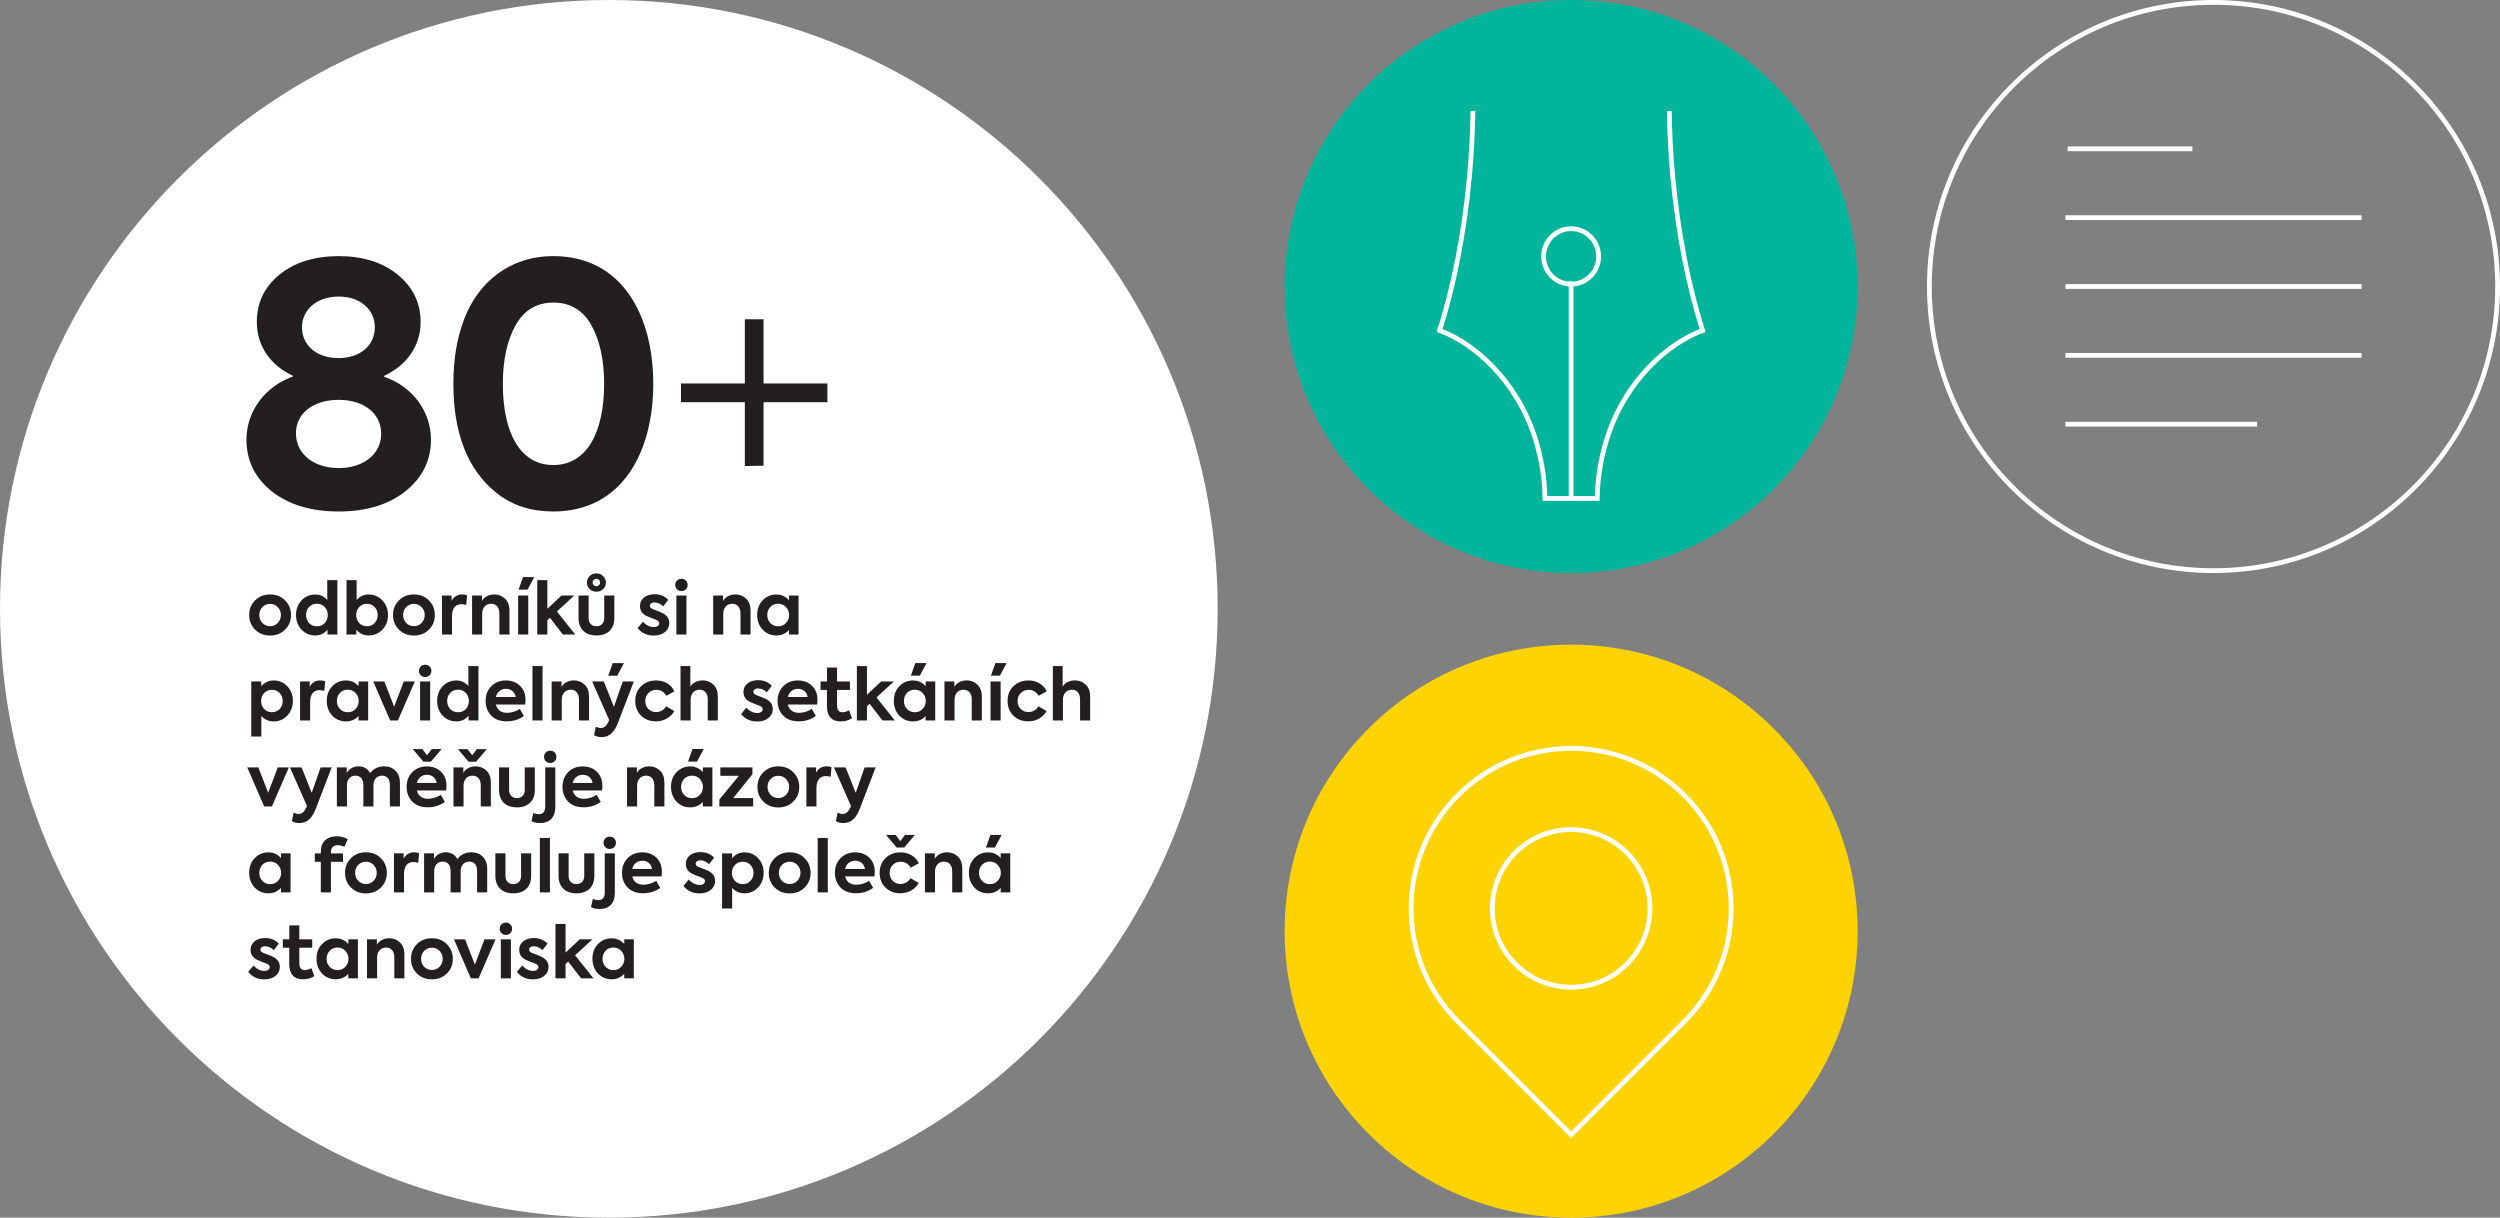 <?xml version="1.0" encoding="utf-8"?>
<!-- Generator: Adobe Illustrator 16.0.0, SVG Export Plug-In . SVG Version: 6.00 Build 0)  -->
<!DOCTYPE svg PUBLIC "-//W3C//DTD SVG 1.1//EN" "http://www.w3.org/Graphics/SVG/1.1/DTD/svg11.dtd">
<svg version="1.1" id="Vrstva_1" xmlns="http://www.w3.org/2000/svg" xmlns:xlink="http://www.w3.org/1999/xlink" x="0px" y="0px"
	 width="523.542px" height="255px" viewBox="0 0 523.542 255" enable-background="new 0 0 523.542 255" xml:space="preserve">
<rect x="0" y="0" width="523.542" height="255" fill="#808080" stroke="none"/>
<g>
	<defs>
		<rect id="SVGID_1_" width="523.542" height="255"/>
	</defs>
	<clipPath id="SVGID_2_">
		<use xlink:href="#SVGID_1_"  overflow="visible"/>
	</clipPath>
	<path clip-path="url(#SVGID_2_)" fill="#FFFFFF" d="M127.5,255c70.416,0,127.5-57.084,127.5-127.5S197.916,0,127.5,0
		S0,57.084,0,127.5S57.084,255,127.5,255"/>
	<circle clip-path="url(#SVGID_2_)" fill="none" stroke="#FFFFFF" cx="463.542" cy="60" r="59.5"/>
</g>
<path fill="none" stroke="#FFFFFF" d="M432.532,88.837h40.137 M432.532,74.419h62.019 M432.532,60h62.019 M432.532,45.581h62.019
	 M433.008,31.162h26.115"/>
<g>
	<defs>
		<rect id="SVGID_3_" width="523.542" height="255"/>
	</defs>
	<clipPath id="SVGID_4_">
		<use xlink:href="#SVGID_3_"  overflow="visible"/>
	</clipPath>
	<path clip-path="url(#SVGID_4_)" fill="#00B59C" d="M329.021,0c-33.137,0-60,26.863-60,60c0,33.137,26.863,60,60,60
		c33.138,0,60-26.863,60-60C389.021,26.863,362.158,0,329.021,0"/>
	<path clip-path="url(#SVGID_4_)" fill="none" stroke="#FFFFFF" d="M334.784,53.699c0,3.207-2.58,5.807-5.764,5.807
		s-5.764-2.6-5.764-5.807c0-3.208,2.58-5.806,5.764-5.806S334.784,50.491,334.784,53.699z M329.021,104.467V58.908 M308.451,23.25
		c-0.054,4.501-0.294,9.181-0.748,13.982c-1.117,11.903-3.327,22.859-6.217,31.977c7.452,2.736,15.736,10.501,19.524,21.158
		c1.691,4.749,2.472,9.519,2.531,14.012h4.218h2.515h4.215c0.063-4.493,0.844-9.263,2.532-14.012
		c3.793-10.657,12.072-18.422,19.534-21.158c-2.896-9.121-5.109-20.081-6.228-31.977c-0.45-4.801-0.688-9.481-0.743-13.982"/>
	<path clip-path="url(#SVGID_4_)" fill="#FFD300" d="M371.447,237.426c23.432-23.431,23.432-61.421,0-84.853
		c-23.431-23.431-61.421-23.431-84.853,0c-23.432,23.432-23.432,61.422,0,84.853C310.026,260.857,348.017,260.857,371.447,237.426"
		/>
	<path clip-path="url(#SVGID_4_)" fill="none" stroke="#FFFFFF" d="M352.626,214.02l-0.002-0.002
		c0.03-0.029,0.061-0.058,0.092-0.088c13.086-13.086,13.086-34.302-0.001-47.389c-13.086-13.086-34.302-13.086-47.389,0
		c-13.086,13.087-13.086,34.303,0,47.39c0.03,0.029,0.062,0.058,0.092,0.087l-0.002,0.002l23.605,23.605L352.626,214.02z"/>
	<circle clip-path="url(#SVGID_4_)" fill="none" stroke="#FFFFFF" cx="329.021" cy="190.236" r="16.504"/>
	<path clip-path="url(#SVGID_4_)" fill="#231F20" d="M130.753,200.788c0,0.66-0.225,1.215-0.66,1.681s-0.975,0.69-1.635,0.69
		c-0.661,0-1.201-0.225-1.636-0.689c-0.435-0.467-0.645-1.021-0.645-1.682c0-0.645,0.21-1.201,0.63-1.666
		c0.435-0.465,0.975-0.689,1.651-0.689c0.66,0,1.2,0.225,1.635,0.689S130.753,200.144,130.753,200.788 M130.724,197.684
		c-0.721-0.794-1.591-1.185-2.612-1.185c-1.155,0-2.13,0.404-2.895,1.214c-0.764,0.794-1.153,1.814-1.153,3.045
		s0.374,2.267,1.139,3.091c0.764,0.823,1.739,1.229,2.909,1.229c1.036,0,1.906-0.375,2.612-1.139v0.943h2.008v-8.173h-2.008V197.684
		z M124.287,204.882l-3.855-4.828l3.645-3.345h-2.67l-2.97,2.789v-6.014h-2.113v11.397h2.113v-2.999l0.555-0.494l2.7,3.493H124.287z
		 M111.613,205.093c0.976,0,1.77-0.24,2.355-0.734c0.599-0.495,0.899-1.124,0.899-1.889c0-0.901-0.465-1.592-1.379-2.071
		c-0.225-0.12-0.884-0.391-1.965-0.795c-0.481-0.166-0.721-0.406-0.721-0.751c0-0.375,0.375-0.69,0.931-0.69
		c0.675,0,1.305,0.271,1.875,0.811l1.049-1.364c-0.749-0.78-1.708-1.169-2.864-1.169c-0.916,0-1.666,0.225-2.22,0.688
		c-0.555,0.466-0.839,1.05-0.839,1.77c0,0.961,0.464,1.666,1.408,2.116c0.18,0.09,0.525,0.239,1.05,0.435
		c0.526,0.195,0.841,0.315,0.976,0.375c0.391,0.18,0.586,0.42,0.586,0.706c0,0.465-0.481,0.795-1.126,0.795
		c-0.826,0-1.68-0.435-2.265-1.141l-1.124,1.336C109.063,204.568,110.187,205.093,111.613,205.093 M106.992,196.709h-2.113v8.173
		h2.113V196.709z M106.872,195.417c0.495-0.494,0.495-1.363,0-1.843c-0.494-0.495-1.364-0.495-1.858,0
		c-0.495,0.479-0.495,1.349,0,1.843C105.508,195.912,106.378,195.912,106.872,195.417 M99.448,202.013l-2.055-5.304h-2.324
		l3.539,8.173h1.62l3.554-8.173h-2.324L99.448,202.013z M88.827,202.454c-0.435-0.466-0.645-1.021-0.645-1.666
		c0-0.645,0.21-1.201,0.645-1.65c0.435-0.45,0.976-0.676,1.621-0.676s1.17,0.226,1.606,0.676c0.435,0.449,0.66,1.006,0.66,1.65
		c0,0.646-0.225,1.2-0.66,1.666c-0.436,0.45-0.961,0.675-1.606,0.675S89.262,202.904,88.827,202.454 M86.069,200.788
		c0,1.215,0.405,2.236,1.229,3.061c0.824,0.823,1.874,1.244,3.15,1.244c1.275,0,2.326-0.421,3.15-1.244
		c0.824-0.824,1.229-1.846,1.229-3.061c0-1.201-0.405-2.221-1.229-3.045c-0.824-0.84-1.875-1.259-3.15-1.259
		c-1.276,0-2.326,0.419-3.15,1.259C86.474,198.567,86.069,199.587,86.069,200.788 M78.972,204.882v-4.38
		c0-1.215,0.751-2.069,1.876-2.069c1.036,0,1.726,0.72,1.726,2.024v4.425h2.113v-4.994c0-1.096-0.315-1.936-0.929-2.52
		c-0.614-0.584-1.379-0.884-2.265-0.884c-1.155,0-2.131,0.569-2.566,1.364v-1.14h-2.068v8.173H78.972z M72.974,200.788
		c0,0.66-0.225,1.215-0.66,1.681c-0.435,0.466-0.976,0.69-1.636,0.69s-1.2-0.225-1.635-0.689c-0.436-0.467-0.646-1.021-0.646-1.682
		c0-0.645,0.21-1.201,0.631-1.666c0.435-0.465,0.975-0.689,1.65-0.689c0.66,0,1.201,0.225,1.636,0.689
		C72.749,199.587,72.974,200.144,72.974,200.788 M72.944,197.684c-0.72-0.794-1.591-1.185-2.611-1.185
		c-1.155,0-2.131,0.404-2.895,1.214c-0.764,0.794-1.154,1.814-1.154,3.045s0.375,2.267,1.139,3.091
		c0.764,0.823,1.74,1.229,2.91,1.229c1.035,0,1.906-0.375,2.611-1.139v0.943h2.008v-8.173h-2.008V197.684z M65.202,202.739
		c-0.495,0.285-0.96,0.42-1.365,0.42c-0.765,0-1.155-0.479-1.155-1.44v-3.241h2.7v-1.769h-2.7v-2.91h-2.098v2.91h-1.35v1.769h1.335
		v3.376c0,2.115,0.974,3.224,2.848,3.224c0.945,0,1.74-0.225,2.415-0.674L65.202,202.739z M55.348,205.093
		c0.976,0,1.771-0.24,2.355-0.734c0.599-0.495,0.899-1.124,0.899-1.889c0-0.901-0.464-1.592-1.379-2.071
		c-0.224-0.12-0.884-0.391-1.965-0.795c-0.481-0.166-0.721-0.406-0.721-0.751c0-0.375,0.376-0.69,0.931-0.69
		c0.676,0,1.306,0.271,1.875,0.811l1.049-1.364c-0.749-0.78-1.708-1.169-2.864-1.169c-0.916,0-1.665,0.225-2.22,0.688
		c-0.554,0.466-0.839,1.05-0.839,1.77c0,0.961,0.465,1.666,1.409,2.116c0.18,0.09,0.524,0.239,1.05,0.435
		c0.525,0.195,0.84,0.315,0.976,0.375c0.39,0.18,0.585,0.42,0.585,0.706c0,0.465-0.48,0.795-1.126,0.795
		c-0.826,0-1.68-0.435-2.264-1.141l-1.125,1.336C52.799,204.568,53.923,205.093,55.348,205.093"/>
	<path clip-path="url(#SVGID_4_)" fill="#231F20" d="M209.592,182.788c0,0.66-0.225,1.216-0.66,1.681
		c-0.435,0.465-0.975,0.69-1.636,0.69c-0.66,0-1.2-0.226-1.635-0.69c-0.437-0.465-0.646-1.021-0.646-1.681
		c0-0.646,0.21-1.2,0.631-1.665c0.436-0.466,0.976-0.691,1.65-0.691c0.661,0,1.201,0.226,1.636,0.691
		C209.367,181.588,209.592,182.143,209.592,182.788 M209.562,179.683c-0.72-0.794-1.59-1.184-2.61-1.184
		c-1.155,0-2.131,0.405-2.896,1.214c-0.764,0.794-1.154,1.815-1.154,3.045c0,1.231,0.375,2.267,1.14,3.09
		c0.765,0.825,1.74,1.229,2.91,1.229c1.035,0,1.905-0.374,2.61-1.139v0.943h2.008v-8.173h-2.008V179.683z M207.401,174.854
		l-0.93,2.639h1.875l1.41-2.639H207.401z M195.806,186.882v-4.38c0-1.215,0.75-2.07,1.875-2.07c1.036,0,1.727,0.721,1.727,2.025
		v4.425h2.112v-4.995c0-1.095-0.313-1.934-0.929-2.519c-0.614-0.584-1.379-0.884-2.264-0.884c-1.156,0-2.132,0.569-2.566,1.363
		v-1.139h-2.069v8.173H195.806z M188.546,187.062c1.68,0,3.135-0.839,3.84-2.157l-1.71-1.005c-0.36,0.72-1.23,1.229-2.085,1.229
		c-0.646,0-1.2-0.225-1.635-0.66c-0.436-0.45-0.646-1.006-0.646-1.681c0-0.66,0.226-1.215,0.66-1.65
		c0.436-0.451,0.99-0.676,1.665-0.676c0.885,0,1.59,0.42,2.085,1.246l1.695-0.931c-0.675-1.454-2.146-2.278-3.811-2.278
		c-1.29,0-2.34,0.405-3.165,1.214c-0.823,0.794-1.229,1.83-1.229,3.075c0,1.246,0.405,2.281,1.214,3.075
		C186.235,186.658,187.271,187.062,188.546,187.062 M187.781,177.492h1.574l2.235-2.639h-2.07l-0.975,1.289l-0.976-1.289h-2.01
		L187.781,177.492z M179.097,180.252c1.079,0,1.844,0.646,2.039,1.712h-4.154C177.236,180.898,178.032,180.252,179.097,180.252
		 M183.19,182.608c0-1.275-0.39-2.267-1.154-3c-0.766-0.734-1.755-1.109-2.939-1.109c-1.26,0-2.28,0.405-3.075,1.214
		c-0.795,0.811-1.184,1.831-1.184,3.075c0,1.185,0.374,2.206,1.139,3.031c0.766,0.823,1.86,1.242,3.3,1.242
		c1.35,0,2.534-0.373,3.569-1.123l-0.84-1.485c-0.705,0.48-1.755,0.826-2.639,0.826c-1.29,0-2.085-0.585-2.386-1.742h6.135
		C183.161,183.208,183.19,182.893,183.19,182.608 M173.351,175.482h-2.112v11.399h2.112V175.482z M163.751,184.454
		c-0.436-0.465-0.646-1.021-0.646-1.666c0-0.646,0.21-1.2,0.646-1.65c0.435-0.451,0.976-0.676,1.621-0.676
		c0.645,0,1.17,0.225,1.605,0.676c0.436,0.45,0.66,1.005,0.66,1.65c0,0.645-0.225,1.201-0.66,1.666
		c-0.436,0.45-0.961,0.675-1.605,0.675C164.727,185.129,164.186,184.904,163.751,184.454 M160.993,182.788
		c0,1.216,0.403,2.236,1.229,3.06c0.824,0.825,1.874,1.244,3.15,1.244c1.274,0,2.326-0.419,3.149-1.244
		c0.824-0.823,1.229-1.844,1.229-3.06c0-1.2-0.405-2.221-1.229-3.045c-0.823-0.839-1.875-1.259-3.149-1.259
		c-1.276,0-2.326,0.42-3.15,1.259C161.396,180.567,160.993,181.588,160.993,182.788 M155.532,185.144
		c-0.66,0-1.201-0.225-1.621-0.675s-0.63-1.006-0.63-1.666s0.21-1.215,0.63-1.665c0.42-0.451,0.961-0.676,1.621-0.676
		c0.675,0,1.215,0.225,1.636,0.676c0.42,0.45,0.63,1.005,0.63,1.665s-0.21,1.216-0.63,1.666
		C156.747,184.919,156.207,185.144,155.532,185.144 M155.907,178.499c-1.035,0-1.892,0.405-2.597,1.214v-1.004h-2.098v11.533h2.113
		v-4.304c0.705,0.765,1.561,1.139,2.565,1.139c1.155,0,2.116-0.419,2.88-1.244c0.765-0.824,1.154-1.844,1.154-3.044
		s-0.375-2.22-1.139-3.045C158.022,178.919,157.062,178.499,155.907,178.499 M146.502,187.092c0.976,0,1.77-0.239,2.354-0.733
		c0.6-0.494,0.899-1.124,0.899-1.89c0-0.9-0.464-1.591-1.379-2.07c-0.225-0.12-0.884-0.391-1.965-0.796
		c-0.481-0.164-0.722-0.404-0.722-0.75c0-0.376,0.376-0.69,0.932-0.69c0.676,0,1.306,0.27,1.875,0.811l1.049-1.364
		c-0.749-0.779-1.708-1.169-2.864-1.169c-0.916,0-1.665,0.225-2.22,0.688c-0.554,0.465-0.839,1.049-0.839,1.771
		c0,0.96,0.465,1.665,1.409,2.114c0.18,0.09,0.523,0.24,1.05,0.436c0.524,0.195,0.84,0.315,0.975,0.376
		c0.392,0.18,0.586,0.42,0.586,0.705c0,0.465-0.479,0.795-1.126,0.795c-0.826,0-1.68-0.436-2.265-1.141l-1.124,1.335
		C143.953,186.568,145.077,187.092,146.502,187.092 M134.517,180.252c1.08,0,1.845,0.646,2.04,1.712h-4.154
		C132.658,180.898,133.452,180.252,134.517,180.252 M138.611,182.608c0-1.275-0.39-2.267-1.154-3
		c-0.765-0.734-1.755-1.109-2.94-1.109c-1.259,0-2.279,0.405-3.074,1.214c-0.795,0.811-1.185,1.831-1.185,3.075
		c0,1.185,0.375,2.206,1.14,3.031c0.765,0.823,1.86,1.242,3.299,1.242c1.35,0,2.535-0.373,3.569-1.123l-0.839-1.485
		c-0.705,0.48-1.755,0.826-2.64,0.826c-1.29,0-2.084-0.585-2.384-1.742h6.133C138.581,183.208,138.611,182.893,138.611,182.608
		 M125.623,190.362c1.874,0,3.133-1.14,3.133-3.358v-8.295h-2.113v8.19c0,1.064-0.45,1.604-1.365,1.604
		c-0.285,0-0.66-0.075-1.125-0.24l-0.39,1.68C124.198,190.227,124.813,190.362,125.623,190.362 M128.622,177.418
		c0.494-0.495,0.494-1.364,0-1.844c-0.495-0.495-1.364-0.495-1.859,0c-0.495,0.479-0.495,1.349,0,1.844
		S128.127,177.913,128.622,177.418 M120.717,187.077c2.341,0,3.749-1.349,3.749-3.644v-4.725h-2.113v4.725
		c0,1.035-0.615,1.71-1.636,1.71c-1.02,0-1.636-0.675-1.636-1.71v-4.725h-2.113v4.725
		C116.968,185.729,118.392,187.077,120.717,187.077 M115.167,175.482h-2.113v11.399h2.113V175.482z M107.488,187.077
		c2.34,0,3.749-1.349,3.749-3.644v-4.725h-2.114v4.725c0,1.035-0.615,1.71-1.635,1.71c-1.021,0-1.636-0.675-1.636-1.71v-4.725
		h-2.114v4.725C103.738,185.729,105.162,187.077,107.488,187.077 M98.698,178.484c-1.216,0-2.326,0.54-2.926,1.438
		c-0.434-0.944-1.379-1.438-2.399-1.438c-1.066-0.016-2.026,0.54-2.491,1.394v-1.169h-2.069v8.173h2.114v-4.47
		c0-1.215,0.75-1.98,1.786-1.98c1.005,0,1.65,0.705,1.65,1.92v4.53h2.114v-4.484c0-1.2,0.735-1.966,1.801-1.966
		c0.975,0,1.635,0.66,1.635,1.905v4.545h2.114v-4.935c0-1.096-0.315-1.935-0.945-2.549
		C100.468,178.784,99.673,178.484,98.698,178.484 M84.612,186.882v-3.884c0-1.696,0.795-2.476,1.995-2.476
		c0.3,0,0.63,0.06,0.975,0.164l0.18-2.022c-0.33-0.12-0.66-0.18-0.99-0.18c-1.005,0-1.755,0.435-2.25,1.318v-1.094h-2.023v8.173
		H84.612z M75.012,184.454c-0.435-0.465-0.645-1.021-0.645-1.666c0-0.646,0.21-1.2,0.645-1.65c0.435-0.451,0.976-0.676,1.621-0.676
		s1.17,0.225,1.605,0.676c0.436,0.45,0.661,1.005,0.661,1.65c0,0.645-0.225,1.201-0.661,1.666c-0.435,0.45-0.96,0.675-1.605,0.675
		S75.447,184.904,75.012,184.454 M72.254,182.788c0,1.216,0.404,2.236,1.229,3.06c0.824,0.825,1.874,1.244,3.15,1.244
		c1.275,0,2.326-0.419,3.15-1.244c0.824-0.823,1.229-1.844,1.229-3.06c0-1.2-0.405-2.221-1.229-3.045
		c-0.824-0.839-1.875-1.259-3.15-1.259c-1.276,0-2.326,0.42-3.15,1.259C72.658,180.567,72.254,181.588,72.254,182.788
		 M70.812,176.997c0.375,0,0.81,0.12,1.32,0.346l0.69-1.619c-0.75-0.404-1.53-0.6-2.325-0.6c-0.975,0-1.785,0.285-2.399,0.839
		c-0.614,0.555-0.914,1.365-0.914,2.416v0.33h-1.26v1.768h1.26v6.405h2.113v-6.405h2.535v-1.768h-2.535v-0.285
		C69.297,177.508,69.837,176.997,70.812,176.997 M58.874,182.788c0,0.66-0.225,1.215-0.66,1.68
		c-0.435,0.466-0.976,0.691-1.636,0.691c-0.66,0-1.2-0.226-1.636-0.69c-0.435-0.465-0.645-1.021-0.645-1.681
		c0-0.646,0.21-1.2,0.63-1.665c0.436-0.466,0.976-0.691,1.651-0.691c0.66,0,1.201,0.226,1.636,0.691
		C58.649,181.588,58.874,182.143,58.874,182.788 M58.844,179.683c-0.72-0.794-1.591-1.184-2.611-1.184
		c-1.156,0-2.131,0.405-2.895,1.214c-0.764,0.794-1.154,1.815-1.154,3.045c0,1.231,0.375,2.267,1.139,3.09
		c0.764,0.825,1.739,1.229,2.91,1.229c1.035,0,1.906-0.374,2.611-1.139v0.943h2.008v-8.173h-2.008V179.683z"/>
	<path clip-path="url(#SVGID_4_)" fill="#231F20" d="M179.202,166.034l-2.115-5.325h-2.444l3.569,8.085l-0.165,0.375
		c-0.405,0.854-0.93,1.29-1.59,1.29c-0.315,0-0.675-0.09-1.049-0.271l-0.36,1.77c0.435,0.27,0.959,0.404,1.574,0.404
		c1.62,0,2.67-0.988,3.465-3.073l3.284-8.58h-2.311L179.202,166.034z M170.98,168.883v-3.885c0-1.695,0.795-2.476,1.995-2.476
		c0.3,0,0.63,0.061,0.976,0.165l0.18-2.023c-0.33-0.12-0.66-0.181-0.99-0.181c-1.005,0-1.755,0.436-2.25,1.319v-1.094h-2.022v8.174
		H170.98z M161.382,166.454c-0.437-0.466-0.646-1.021-0.646-1.665c0-0.646,0.21-1.201,0.646-1.651
		c0.435-0.45,0.975-0.675,1.62-0.675c0.645,0,1.171,0.225,1.605,0.675c0.436,0.45,0.66,1.005,0.66,1.651
		c0,0.645-0.225,1.199-0.66,1.665c-0.435,0.449-0.961,0.675-1.605,0.675C162.356,167.129,161.816,166.903,161.382,166.454
		 M158.623,164.789c0,1.215,0.404,2.234,1.229,3.06c0.824,0.824,1.875,1.244,3.15,1.244s2.326-0.42,3.149-1.244
		c0.825-0.825,1.229-1.845,1.229-3.06c0-1.201-0.404-2.222-1.229-3.046c-0.823-0.84-1.874-1.26-3.149-1.26s-2.326,0.42-3.15,1.26
		C159.027,162.567,158.623,163.588,158.623,164.789 M157.57,162.133v-1.424h-6.718v1.754h3.884l-4.094,4.98v1.439h7.078v-1.754
		h-4.169L157.57,162.133z M147.208,164.789c0,0.659-0.226,1.215-0.66,1.68s-0.976,0.69-1.636,0.69s-1.2-0.226-1.636-0.69
		s-0.646-1.021-0.646-1.68c0-0.646,0.21-1.201,0.631-1.666c0.436-0.466,0.975-0.69,1.65-0.69c0.66,0,1.201,0.225,1.636,0.69
		S147.208,164.144,147.208,164.789 M147.178,161.683c-0.72-0.794-1.591-1.184-2.611-1.184c-1.154,0-2.131,0.404-2.895,1.214
		c-0.764,0.795-1.154,1.814-1.154,3.046c0,1.229,0.375,2.265,1.139,3.09c0.764,0.824,1.74,1.229,2.91,1.229
		c1.035,0,1.906-0.375,2.611-1.14v0.944h2.008v-8.174h-2.008V161.683z M145.018,156.854l-0.93,2.64h1.875l1.41-2.64H145.018z
		 M133.421,168.883v-4.38c0-1.215,0.751-2.07,1.876-2.07c1.036,0,1.726,0.72,1.726,2.025v4.425h2.113v-4.995
		c0-1.095-0.314-1.935-0.929-2.519c-0.614-0.585-1.379-0.886-2.264-0.886c-1.156,0-2.131,0.57-2.567,1.364v-1.139h-2.068v8.174
		H133.421z M122.053,162.253c1.079,0,1.844,0.645,2.039,1.711h-4.154C120.193,162.897,120.988,162.253,122.053,162.253
		 M126.147,164.608c0-1.274-0.39-2.266-1.155-3.001c-0.765-0.733-1.755-1.108-2.939-1.108c-1.26,0-2.28,0.404-3.075,1.214
		c-0.795,0.81-1.185,1.831-1.185,3.075c0,1.185,0.375,2.206,1.14,3.03c0.765,0.824,1.86,1.244,3.299,1.244
		c1.35,0,2.535-0.375,3.57-1.124l-0.84-1.484c-0.705,0.479-1.755,0.824-2.64,0.824c-1.289,0-2.084-0.585-2.384-1.74h6.134
		C126.117,165.208,126.147,164.893,126.147,164.608 M113.159,172.362c1.874,0,3.133-1.139,3.133-3.358v-8.295h-2.113v8.189
		c0,1.065-0.45,1.605-1.365,1.605c-0.285,0-0.66-0.075-1.125-0.24l-0.39,1.679C111.734,172.228,112.349,172.362,113.159,172.362
		 M116.157,159.418c0.495-0.495,0.495-1.364,0-1.845c-0.495-0.494-1.364-0.494-1.859,0c-0.494,0.48-0.494,1.35,0,1.845
		C114.793,159.913,115.662,159.913,116.157,159.418 M108.253,169.078c2.34,0,3.749-1.35,3.749-3.645v-4.725h-2.113v4.725
		c0,1.035-0.616,1.71-1.636,1.71c-1.021,0-1.636-0.675-1.636-1.71v-4.725h-2.113v4.725
		C104.504,167.729,105.927,169.078,108.253,169.078 M97.077,168.883v-4.38c0-1.215,0.75-2.07,1.876-2.07
		c1.035,0,1.726,0.72,1.726,2.025v4.425h2.113v-4.995c0-1.095-0.315-1.935-0.929-2.519c-0.615-0.585-1.379-0.886-2.265-0.886
		c-1.155,0-2.131,0.57-2.566,1.364v-1.139h-2.068v8.174H97.077z M98.127,159.522h1.576l2.235-2.639h-2.07l-0.975,1.29l-0.976-1.29
		h-2.009L98.127,159.522z M89.413,162.253c1.08,0,1.844,0.645,2.039,1.711h-4.154C87.553,162.897,88.348,162.253,89.413,162.253
		 M93.507,164.608c0-1.274-0.39-2.266-1.155-3.001c-0.765-0.733-1.754-1.108-2.939-1.108c-1.26,0-2.28,0.404-3.074,1.214
		c-0.795,0.81-1.185,1.831-1.185,3.075c0,1.185,0.375,2.206,1.14,3.03c0.764,0.824,1.859,1.244,3.299,1.244
		c1.349,0,2.534-0.375,3.569-1.124l-0.84-1.484c-0.705,0.479-1.754,0.824-2.639,0.824c-1.29,0-2.085-0.585-2.385-1.74h6.134
		C93.477,165.208,93.507,164.893,93.507,164.608 M92.472,156.869h-2.069l-0.975,1.29l-0.975-1.29h-2.009l2.219,2.639h1.575
		L92.472,156.869z M80.428,160.483c-1.215,0-2.326,0.54-2.925,1.439c-0.435-0.944-1.379-1.439-2.4-1.439
		c-1.065-0.015-2.026,0.54-2.491,1.395v-1.169h-2.068v8.174h2.113v-4.47c0-1.216,0.75-1.98,1.786-1.98
		c1.005,0,1.651,0.705,1.651,1.92v4.53h2.113v-4.485c0-1.2,0.735-1.965,1.801-1.965c0.975,0,1.636,0.66,1.636,1.905v4.545h2.113
		v-4.936c0-1.095-0.315-1.935-0.944-2.549C82.198,160.784,81.404,160.483,80.428,160.483 M65.278,166.034l-2.115-5.325h-2.444
		l3.569,8.085l-0.165,0.375c-0.405,0.854-0.93,1.29-1.59,1.29c-0.314,0-0.674-0.09-1.049-0.271l-0.36,1.77
		c0.435,0.27,0.96,0.404,1.574,0.404c1.62,0,2.67-0.988,3.465-3.073l3.284-8.58h-2.31L65.278,166.034z M56.158,166.013l-2.055-5.304
		h-2.324l3.539,8.174h1.62l3.554-8.174h-2.324L56.158,166.013z"/>
	<path clip-path="url(#SVGID_4_)" fill="#231F20" d="M222.596,150.882v-4.38c0-1.215,0.75-2.069,1.876-2.069
		c1.035,0,1.711,0.72,1.711,2.024v4.425h2.113v-4.995c0-1.095-0.314-1.934-0.929-2.519c-0.615-0.584-1.365-0.884-2.25-0.884
		c-1.156,0-2.146,0.554-2.581,1.289v-4.289h-2.053v11.397H222.596z M215.336,151.063c1.68,0,3.135-0.839,3.84-2.158l-1.71-1.005
		c-0.359,0.72-1.229,1.229-2.085,1.229c-0.645,0-1.2-0.225-1.635-0.66c-0.436-0.449-0.646-1.006-0.646-1.681
		c0-0.66,0.226-1.215,0.66-1.651c0.436-0.449,0.99-0.675,1.665-0.675c0.885,0,1.59,0.42,2.085,1.246l1.695-0.931
		c-0.675-1.454-2.146-2.278-3.811-2.278c-1.289,0-2.34,0.405-3.163,1.214c-0.825,0.794-1.229,1.83-1.229,3.075
		c0,1.246,0.404,2.281,1.214,3.075C213.026,150.658,214.061,151.063,215.336,151.063 M209.546,142.709h-2.113v8.173h2.113V142.709z
		 M209.396,141.492l1.41-2.638h-2.354l-0.929,2.638H209.396z M199.901,150.882v-4.38c0-1.215,0.75-2.069,1.876-2.069
		c1.034,0,1.726,0.72,1.726,2.024v4.425h2.113v-4.995c0-1.095-0.315-1.934-0.93-2.519c-0.614-0.584-1.379-0.884-2.265-0.884
		c-1.155,0-2.131,0.568-2.565,1.364v-1.14h-2.068v8.173H199.901z M193.873,146.788c0,0.66-0.225,1.216-0.66,1.681
		c-0.436,0.466-0.976,0.69-1.636,0.69s-1.201-0.225-1.636-0.69c-0.436-0.465-0.646-1.021-0.646-1.681c0-0.645,0.21-1.2,0.63-1.666
		c0.436-0.465,0.977-0.689,1.651-0.689c0.66,0,1.2,0.225,1.636,0.689C193.648,145.588,193.873,146.144,193.873,146.788
		 M193.843,143.684c-0.72-0.794-1.591-1.185-2.61-1.185c-1.156,0-2.132,0.405-2.896,1.214c-0.764,0.794-1.154,1.815-1.154,3.045
		c0,1.231,0.375,2.267,1.14,3.091c0.764,0.824,1.738,1.229,2.91,1.229c1.034,0,1.905-0.375,2.61-1.139v0.943h2.008v-8.173h-2.008
		V143.684z M191.683,138.854l-0.93,2.638h1.875l1.41-2.638H191.683z M187.406,150.882l-3.855-4.829l3.646-3.344h-2.67l-2.971,2.789
		v-6.014h-2.112v11.397h2.112v-2.999l0.556-0.494l2.699,3.493H187.406z M177.806,148.739c-0.495,0.285-0.96,0.42-1.364,0.42
		c-0.766,0-1.155-0.479-1.155-1.441v-3.24h2.7v-1.769h-2.7v-2.91h-2.099v2.91h-1.35v1.769h1.335v3.376
		c0,2.114,0.975,3.224,2.849,3.224c0.944,0,1.739-0.225,2.414-0.674L177.806,148.739z M167.097,144.252
		c1.08,0,1.846,0.646,2.04,1.712h-4.153C165.237,144.898,166.032,144.252,167.097,144.252 M171.191,146.608
		c0-1.275-0.391-2.267-1.155-3c-0.764-0.734-1.754-1.109-2.939-1.109c-1.26,0-2.278,0.405-3.073,1.214
		c-0.796,0.81-1.186,1.831-1.186,3.075c0,1.186,0.375,2.206,1.14,3.03c0.766,0.825,1.859,1.244,3.3,1.244
		c1.35,0,2.533-0.374,3.568-1.124l-0.84-1.485c-0.704,0.481-1.754,0.826-2.639,0.826c-1.29,0-2.085-0.586-2.384-1.742h6.133
		C171.161,147.208,171.191,146.894,171.191,146.608 M158.577,151.092c0.976,0,1.771-0.239,2.354-0.733
		c0.601-0.495,0.899-1.124,0.899-1.89c0-0.9-0.464-1.591-1.378-2.07c-0.226-0.12-0.885-0.391-1.966-0.795
		c-0.48-0.165-0.722-0.406-0.722-0.751c0-0.375,0.376-0.69,0.932-0.69c0.676,0,1.306,0.271,1.875,0.811l1.05-1.364
		c-0.75-0.779-1.709-1.169-2.865-1.169c-0.916,0-1.665,0.225-2.22,0.688c-0.554,0.465-0.839,1.049-0.839,1.77
		c0,0.961,0.465,1.666,1.409,2.116c0.18,0.09,0.523,0.239,1.05,0.435c0.524,0.195,0.84,0.315,0.976,0.375
		c0.391,0.181,0.585,0.421,0.585,0.706c0,0.465-0.479,0.795-1.126,0.795c-0.826,0-1.68-0.435-2.264-1.14l-1.125,1.335
		C156.028,150.568,157.152,151.092,158.577,151.092 M144.626,150.882v-4.38c0-1.215,0.751-2.069,1.876-2.069
		c1.036,0,1.711,0.72,1.711,2.024v4.425h2.113v-4.995c0-1.095-0.314-1.934-0.929-2.519c-0.614-0.584-1.364-0.884-2.249-0.884
		c-1.156,0-2.146,0.554-2.582,1.289v-4.289h-2.054v11.397H144.626z M137.366,151.063c1.68,0,3.135-0.839,3.84-2.158l-1.71-1.005
		c-0.36,0.72-1.23,1.229-2.085,1.229c-0.645,0-1.2-0.225-1.635-0.66c-0.435-0.449-0.645-1.006-0.645-1.681
		c0-0.66,0.225-1.215,0.66-1.651c0.435-0.449,0.99-0.675,1.665-0.675c0.885,0,1.59,0.42,2.085,1.246l1.695-0.931
		c-0.675-1.454-2.145-2.278-3.81-2.278c-1.29,0-2.34,0.405-3.164,1.214c-0.824,0.794-1.229,1.83-1.229,3.075
		c0,1.246,0.405,2.281,1.214,3.075C135.057,150.658,136.091,151.063,137.366,151.063 M128.562,148.034l-2.114-5.325h-2.445
		l3.569,8.085l-0.165,0.375c-0.404,0.855-0.929,1.29-1.589,1.29c-0.315,0-0.675-0.09-1.05-0.27l-0.36,1.769
		c0.435,0.27,0.96,0.404,1.575,0.404c1.619,0,2.669-0.989,3.464-3.073l3.284-8.58h-2.309L128.562,148.034z M128.307,138.869
		l-0.93,2.638h1.875l1.41-2.638H128.307z M117.641,150.882v-4.38c0-1.215,0.751-2.069,1.876-2.069c1.036,0,1.726,0.72,1.726,2.024
		v4.425h2.113v-4.995c0-1.095-0.314-1.934-0.929-2.519c-0.614-0.584-1.379-0.884-2.264-0.884c-1.156,0-2.132,0.568-2.567,1.364
		v-1.14h-2.068v8.173H117.641z M113.621,139.482h-2.113v11.399h2.113V139.482z M105.957,144.252c1.08,0,1.845,0.646,2.04,1.712
		h-4.154C104.098,144.898,104.893,144.252,105.957,144.252 M110.052,146.608c0-1.275-0.39-2.267-1.155-3
		c-0.765-0.734-1.755-1.109-2.94-1.109c-1.259,0-2.279,0.405-3.074,1.214c-0.795,0.81-1.185,1.831-1.185,3.075
		c0,1.186,0.375,2.206,1.14,3.03c0.765,0.825,1.86,1.244,3.299,1.244c1.35,0,2.535-0.374,3.57-1.124l-0.84-1.485
		c-0.705,0.481-1.755,0.826-2.64,0.826c-1.289,0-2.084-0.586-2.384-1.742h6.134C110.021,147.208,110.052,146.894,110.052,146.608
		 M98.188,146.787c0,0.676-0.21,1.232-0.63,1.697c-0.42,0.45-0.96,0.675-1.635,0.675c-0.676,0-1.216-0.225-1.651-0.675
		c-0.42-0.465-0.63-1.021-0.63-1.696c0-0.66,0.21-1.215,0.63-1.666c0.435-0.465,0.975-0.689,1.651-0.689
		c0.675,0,1.215,0.225,1.635,0.689C97.978,145.572,98.188,146.127,98.188,146.787 M98.083,143.653
		c-0.675-0.764-1.5-1.154-2.491-1.154c-1.155,0-2.115,0.405-2.895,1.229c-0.764,0.823-1.154,1.844-1.154,3.059
		c0,1.232,0.39,2.252,1.154,3.076c0.765,0.81,1.74,1.214,2.895,1.214c1.036,0,1.876-0.404,2.536-1.199v1.004h2.069v-11.397h-2.114
		V143.653z M90.087,142.709h-2.113v8.173h2.113V142.709z M89.967,141.417c0.495-0.494,0.495-1.364,0-1.843
		c-0.495-0.495-1.364-0.495-1.859,0c-0.494,0.479-0.494,1.349,0,1.843C88.603,141.912,89.472,141.912,89.967,141.417
		 M82.543,148.014l-2.055-5.305h-2.324l3.539,8.173h1.62l3.554-8.173h-2.325L82.543,148.014z M75.119,146.788
		c0,0.66-0.225,1.215-0.661,1.68c-0.435,0.467-0.975,0.691-1.635,0.691c-0.66,0-1.201-0.225-1.636-0.69
		c-0.435-0.465-0.645-1.021-0.645-1.681c0-0.645,0.21-1.2,0.63-1.666c0.435-0.465,0.975-0.689,1.651-0.689
		c0.66,0,1.2,0.225,1.635,0.689C74.894,145.588,75.119,146.144,75.119,146.788 M75.089,143.684
		c-0.721-0.794-1.591-1.185-2.611-1.185c-1.156,0-2.131,0.405-2.895,1.214c-0.765,0.794-1.154,1.815-1.154,3.045
		c0,1.231,0.374,2.267,1.139,3.091c0.764,0.824,1.739,1.229,2.91,1.229c1.035,0,1.905-0.375,2.611-1.139v0.943h2.008v-8.173h-2.008
		V143.684z M64.947,150.882v-3.884c0-1.696,0.795-2.476,1.995-2.476c0.3,0,0.63,0.06,0.975,0.165l0.18-2.023
		c-0.33-0.12-0.66-0.18-0.99-0.18c-1.005,0-1.755,0.435-2.25,1.318v-1.094h-2.023v8.173H64.947z M56.938,149.145
		c-0.66,0-1.201-0.226-1.621-0.676c-0.42-0.449-0.63-1.006-0.63-1.666c0-0.659,0.21-1.215,0.63-1.666
		c0.42-0.449,0.961-0.675,1.621-0.675c0.675,0,1.215,0.226,1.636,0.675c0.42,0.451,0.63,1.007,0.63,1.666
		c0,0.66-0.21,1.217-0.63,1.666C58.153,148.919,57.613,149.145,56.938,149.145 M57.313,142.499c-1.035,0-1.891,0.405-2.596,1.214
		v-1.004h-2.098v11.533h2.113v-4.304c0.705,0.764,1.561,1.139,2.566,1.139c1.155,0,2.116-0.419,2.88-1.244
		c0.764-0.824,1.154-1.844,1.154-3.044s-0.375-2.22-1.139-3.045C59.429,142.919,58.468,142.499,57.313,142.499"/>
	<path clip-path="url(#SVGID_4_)" fill="#231F20" d="M165.253,128.788c0,0.66-0.227,1.215-0.661,1.68
		c-0.435,0.467-0.975,0.691-1.635,0.691c-0.661,0-1.201-0.225-1.637-0.69c-0.435-0.466-0.645-1.021-0.645-1.681
		c0-0.645,0.21-1.2,0.63-1.666c0.436-0.465,0.976-0.689,1.651-0.689c0.66,0,1.2,0.225,1.635,0.689
		C165.026,127.588,165.253,128.144,165.253,128.788 M165.223,125.684c-0.721-0.794-1.591-1.185-2.612-1.185
		c-1.154,0-2.13,0.405-2.894,1.214c-0.765,0.794-1.154,1.815-1.154,3.045c0,1.23,0.374,2.267,1.14,3.091
		c0.764,0.823,1.738,1.229,2.908,1.229c1.036,0,1.906-0.375,2.612-1.139v0.943h2.008v-8.173h-2.008V125.684z M151.466,132.882v-4.38
		c0-1.215,0.75-2.069,1.876-2.069c1.035,0,1.726,0.72,1.726,2.024v4.425h2.113v-4.995c0-1.095-0.314-1.934-0.929-2.519
		c-0.615-0.584-1.379-0.884-2.266-0.884c-1.154,0-2.131,0.568-2.565,1.364v-1.14h-2.068v8.173H151.466z M143.756,124.709h-2.113
		v8.173h2.113V124.709z M143.636,123.417c0.495-0.494,0.495-1.364,0-1.843c-0.494-0.495-1.364-0.495-1.858,0
		c-0.495,0.479-0.495,1.349,0,1.843C142.271,123.912,143.142,123.912,143.636,123.417 M136.902,133.092
		c0.976,0,1.77-0.239,2.355-0.733c0.599-0.495,0.899-1.124,0.899-1.89c0-0.9-0.464-1.591-1.379-2.07
		c-0.224-0.12-0.884-0.391-1.965-0.795c-0.481-0.165-0.721-0.406-0.721-0.751c0-0.375,0.376-0.69,0.931-0.69
		c0.676,0,1.306,0.271,1.875,0.811l1.049-1.364c-0.749-0.779-1.708-1.169-2.864-1.169c-0.916,0-1.665,0.225-2.22,0.688
		c-0.554,0.465-0.839,1.049-0.839,1.77c0,0.961,0.465,1.666,1.409,2.116c0.18,0.09,0.524,0.239,1.05,0.435
		c0.525,0.195,0.84,0.315,0.975,0.375c0.391,0.18,0.586,0.421,0.586,0.706c0,0.465-0.48,0.795-1.126,0.795
		c-0.826,0-1.68-0.435-2.265-1.14l-1.124,1.335C134.353,132.568,135.477,133.092,136.902,133.092 M124.902,133.077
		c2.341,0,3.749-1.349,3.749-3.643v-4.726h-2.113v4.726c0,1.034-0.615,1.71-1.636,1.71c-1.02,0-1.636-0.676-1.636-1.71v-4.726
		h-2.113v4.726C121.153,131.729,122.577,133.077,124.902,133.077 M124.902,122.774c-0.435,0-0.796-0.36-0.796-0.796
		c0-0.437,0.361-0.767,0.796-0.767c0.421,0,0.766,0.33,0.766,0.767C125.668,122.414,125.323,122.774,124.902,122.774
		 M124.902,123.912c0.556,0,1.021-0.18,1.395-0.554c0.39-0.374,0.584-0.824,0.584-1.351c0-0.541-0.194-0.99-0.584-1.364
		c-0.374-0.374-0.839-0.569-1.395-0.569c-0.555,0-1.035,0.195-1.425,0.569c-0.374,0.374-0.569,0.823-0.569,1.364
		c0,0.526,0.195,0.977,0.569,1.351C123.867,123.732,124.347,123.912,124.902,123.912 M120.476,132.882l-3.855-4.829l3.645-3.344
		h-2.67l-2.97,2.789v-6.014h-2.113v11.397h2.113v-2.999l0.555-0.494l2.7,3.493H120.476z M110.621,124.709h-2.113v8.173h2.113
		V124.709z M110.472,123.492l1.409-2.638h-2.354l-0.929,2.638H110.472z M100.977,132.882v-4.38c0-1.215,0.75-2.069,1.876-2.069
		c1.035,0,1.725,0.72,1.725,2.024v4.425h2.114v-4.995c0-1.095-0.315-1.934-0.93-2.519c-0.614-0.584-1.379-0.884-2.264-0.884
		c-1.156,0-2.131,0.568-2.566,1.364v-1.14h-2.069v8.173H100.977z M94.662,132.882v-3.884c0-1.696,0.795-2.476,1.995-2.476
		c0.3,0,0.63,0.06,0.975,0.165l0.18-2.023c-0.33-0.12-0.66-0.18-0.99-0.18c-1.005,0-1.755,0.435-2.25,1.318v-1.094h-2.023v8.173
		H94.662z M85.062,130.454c-0.435-0.466-0.645-1.021-0.645-1.666c0-0.645,0.21-1.2,0.645-1.651c0.435-0.449,0.976-0.675,1.621-0.675
		s1.17,0.226,1.605,0.675c0.436,0.451,0.661,1.007,0.661,1.651c0,0.646-0.225,1.2-0.661,1.666c-0.435,0.45-0.96,0.675-1.605,0.675
		S85.497,130.904,85.062,130.454 M82.304,128.788c0,1.215,0.404,2.236,1.229,3.061c0.824,0.823,1.874,1.243,3.15,1.243
		c1.275,0,2.326-0.42,3.15-1.243c0.824-0.824,1.229-1.846,1.229-3.061c0-1.2-0.405-2.221-1.229-3.045
		c-0.824-0.839-1.875-1.259-3.15-1.259c-1.276,0-2.326,0.42-3.15,1.259C82.708,126.567,82.304,127.588,82.304,128.788
		 M74.592,128.787c0-0.645,0.21-1.2,0.63-1.65c0.42-0.465,0.96-0.689,1.62-0.689c0.661,0,1.201,0.225,1.622,0.675
		c0.42,0.451,0.63,1.006,0.63,1.666s-0.21,1.215-0.63,1.681c-0.421,0.45-0.961,0.676-1.621,0.676s-1.201-0.226-1.621-0.676
		C74.802,130.002,74.592,129.447,74.592,128.787 M77.172,124.499c-0.99,0-1.815,0.391-2.49,1.154v-4.169h-2.113v11.397h2.053v-1.019
		c0.675,0.809,1.516,1.214,2.551,1.214c1.155,0,2.131-0.405,2.91-1.214c0.779-0.824,1.169-1.845,1.169-3.061
		c0-1.215-0.39-2.235-1.169-3.06C79.302,124.919,78.327,124.499,77.172,124.499 M68.639,128.787c0,0.676-0.21,1.231-0.63,1.697
		c-0.421,0.45-0.961,0.675-1.636,0.675c-0.675,0-1.216-0.225-1.651-0.675c-0.42-0.466-0.63-1.021-0.63-1.696
		c0-0.66,0.21-1.215,0.63-1.666c0.435-0.465,0.976-0.689,1.651-0.689c0.675,0,1.215,0.225,1.636,0.689
		C68.429,127.572,68.639,128.127,68.639,128.787 M68.534,125.653c-0.675-0.764-1.501-1.154-2.491-1.154
		c-1.156,0-2.116,0.405-2.895,1.229c-0.764,0.823-1.154,1.844-1.154,3.059c0,1.231,0.39,2.252,1.154,3.076
		c0.764,0.809,1.739,1.214,2.895,1.214c1.035,0,1.876-0.405,2.536-1.199v1.004h2.068v-11.397h-2.113V125.653z M54.942,130.454
		c-0.435-0.466-0.645-1.021-0.645-1.666c0-0.645,0.21-1.2,0.645-1.651c0.436-0.449,0.976-0.675,1.621-0.675s1.171,0.226,1.606,0.675
		c0.435,0.451,0.66,1.007,0.66,1.651c0,0.646-0.225,1.2-0.66,1.666c-0.435,0.45-0.961,0.675-1.606,0.675
		S55.378,130.904,54.942,130.454 M52.184,128.788c0,1.215,0.405,2.236,1.229,3.061c0.824,0.823,1.875,1.243,3.15,1.243
		c1.276,0,2.326-0.42,3.15-1.243c0.824-0.824,1.229-1.846,1.229-3.061c0-1.2-0.405-2.221-1.229-3.045
		c-0.824-0.839-1.874-1.259-3.15-1.259c-1.275,0-2.326,0.42-3.15,1.259C52.589,126.567,52.184,127.588,52.184,128.788"/>
	<path clip-path="url(#SVGID_4_)" fill="#231F20" d="M159.903,80.305v-13.44h-3.92v13.44h-13.37v3.92h13.37v13.37l3.92-0.07v-13.3
		h13.37v-3.92H159.903z M126.514,80.375c0,10.08-3.57,17.01-10.64,17.01c-7.07,0-10.57-6.93-10.57-17.01c0-4.97,0.91-9.1,2.66-12.25
		c1.75-3.15,4.41-4.76,7.91-4.76c3.57,0,6.23,1.61,7.98,4.76C125.604,71.275,126.514,75.405,126.514,80.375 M115.874,107.115
		c14.42,0,20.93-12.46,20.93-26.74c0-14.28-6.51-26.74-20.93-26.74c-9.24,0-15.89,5.6-18.76,13.44c-1.47,3.92-2.17,8.33-2.17,13.3
		c0,9.87,2.73,17.92,9.17,22.96C107.334,105.855,111.254,107.115,115.874,107.115 M79.825,90.805c0,4.2-3.57,7.21-8.89,7.21
		c-5.32,0-8.96-3.01-8.96-7.28c0-4.13,3.57-7,8.96-7C76.325,83.735,79.825,86.675,79.825,90.805 M63.235,68.545
		c0-3.71,3.15-6.44,7.7-6.44c4.55,0,7.56,2.73,7.56,6.44c0,3.71-2.94,6.44-7.63,6.44S63.235,72.185,63.235,68.545 M51.615,92.065
		c0,4.41,1.75,7.98,5.32,10.85c3.57,2.8,8.26,4.2,14,4.2c5.74,0,10.36-1.4,13.93-4.2c3.57-2.87,5.39-6.44,5.39-10.85
		c0-5.88-3.85-11.13-9.8-13.16v-0.21c4.69-2.17,7.63-6.23,7.63-11.27c0-3.99-1.61-7.28-4.76-9.87s-7.28-3.92-12.39-3.92
		c-5.11,0-9.31,1.33-12.46,3.92s-4.69,5.88-4.69,9.87c0,5.04,2.87,9.1,7.56,11.27v0.14C55.395,81.005,51.615,86.185,51.615,92.065"
		/>
</g>
</svg>
